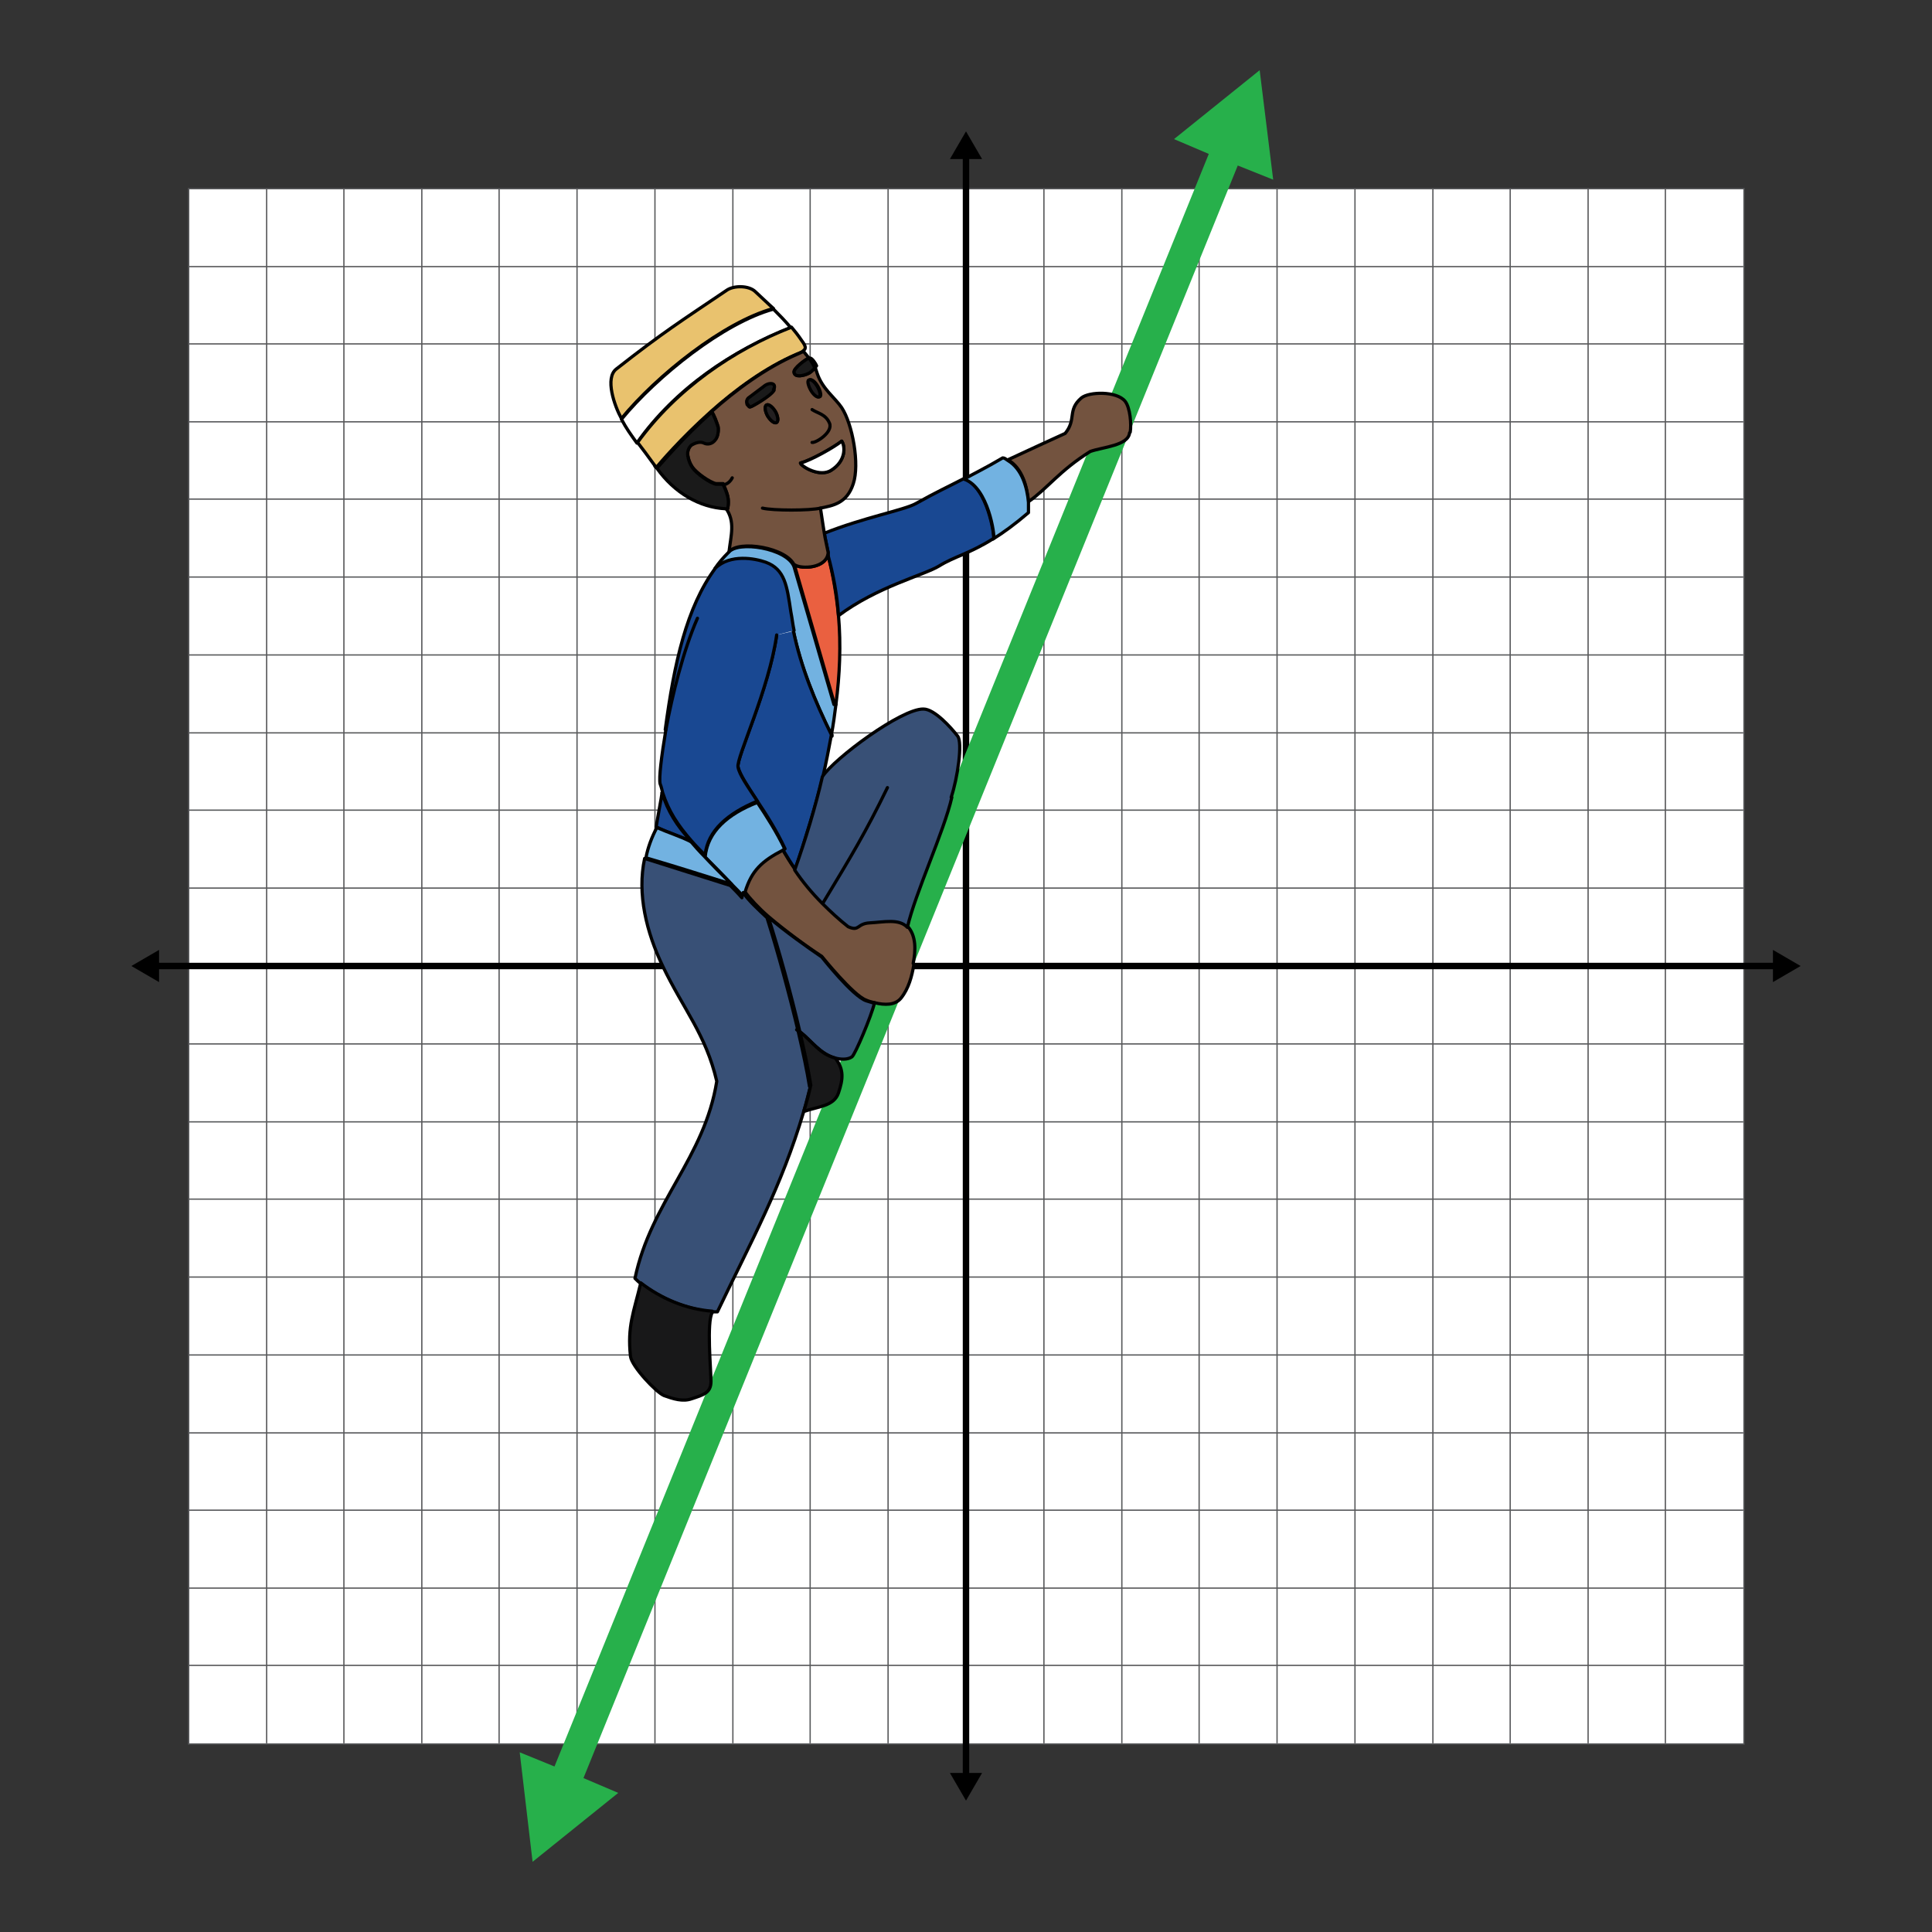 <?xml version="1.0" encoding="UTF-8"?><svg xmlns="http://www.w3.org/2000/svg" width="300" height="300" viewBox="0 0 300 300"><rect x="0" y="0" width="300" height="300" fill="#333333" stroke="none"/><defs><style>.cls-1{fill:#385076;}.cls-1,.cls-2,.cls-3,.cls-4,.cls-5,.cls-6,.cls-7,.cls-8,.cls-9,.cls-10,.cls-11{stroke:#010101;stroke-linecap:round;stroke-linejoin:round;stroke-width:.5px;}.cls-12{stroke:#58595b;stroke-width:.2px;}.cls-12,.cls-8{fill:#fff;}.cls-12,.cls-13{stroke-miterlimit:10;}.cls-2{fill:#194892;}.cls-3{fill:#231f20;}.cls-4{fill:#181819;}.cls-5{fill:#1a1a1a;}.cls-6{fill:#73533f;}.cls-7{fill:#72b2e1;}.cls-9{fill:#ea6040;}.cls-10{fill:#e9c26e;}.cls-11,.cls-13{fill:none;}.cls-13{stroke:#000;}.cls-14,.cls-15{stroke-width:0px;}.cls-15{fill:#27b04b;}</style></defs><g id="Grid"><rect class="cls-12" x="29.3" y="29.3" width="241.5" height="241.5"/><line class="cls-12" x1="29.3" y1="258.6" x2="270.7" y2="258.6"/><line class="cls-12" x1="29.3" y1="246.6" x2="270.7" y2="246.6"/><line class="cls-12" x1="29.3" y1="234.5" x2="270.7" y2="234.5"/><line class="cls-12" x1="29.3" y1="222.5" x2="270.7" y2="222.5"/><line class="cls-12" x1="29.3" y1="210.4" x2="270.7" y2="210.4"/><line class="cls-12" x1="29.3" y1="198.3" x2="270.7" y2="198.3"/><line class="cls-12" x1="29.3" y1="186.2" x2="270.7" y2="186.2"/><line class="cls-12" x1="29.3" y1="174.2" x2="270.7" y2="174.2"/><line class="cls-12" x1="29.3" y1="162.1" x2="270.7" y2="162.1"/><line class="cls-12" x1="29.3" y1="150" x2="270.7" y2="150"/><line class="cls-12" x1="29.3" y1="137.9" x2="270.7" y2="137.9"/><line class="cls-12" x1="29.3" y1="125.8" x2="270.7" y2="125.8"/><line class="cls-12" x1="29.3" y1="113.8" x2="270.7" y2="113.8"/><line class="cls-12" x1="29.3" y1="101.7" x2="270.7" y2="101.7"/><line class="cls-12" x1="29.3" y1="89.6" x2="270.7" y2="89.6"/><line class="cls-12" x1="29.3" y1="77.5" x2="270.7" y2="77.5"/><line class="cls-12" x1="29.3" y1="65.5" x2="270.7" y2="65.5"/><line class="cls-12" x1="29.3" y1="53.4" x2="270.7" y2="53.4"/><line class="cls-12" x1="29.3" y1="41.4" x2="270.7" y2="41.4"/><line class="cls-12" x1="258.6" y1="29.3" x2="258.6" y2="270.7"/><line class="cls-12" x1="246.6" y1="29.3" x2="246.6" y2="270.7"/><line class="cls-12" x1="234.5" y1="29.3" x2="234.5" y2="270.7"/><line class="cls-12" x1="222.5" y1="29.3" x2="222.5" y2="270.7"/><line class="cls-12" x1="210.4" y1="29.3" x2="210.4" y2="270.7"/><line class="cls-12" x1="198.3" y1="29.3" x2="198.3" y2="270.7"/><line class="cls-12" x1="186.2" y1="29.3" x2="186.2" y2="270.7"/><line class="cls-12" x1="174.2" y1="29.3" x2="174.2" y2="270.7"/><line class="cls-12" x1="162.1" y1="29.3" x2="162.1" y2="270.7"/><line class="cls-12" x1="150" y1="29.3" x2="150" y2="270.7"/><line class="cls-12" x1="137.9" y1="29.3" x2="137.9" y2="270.7"/><line class="cls-12" x1="125.8" y1="29.3" x2="125.8" y2="270.7"/><line class="cls-12" x1="113.8" y1="29.3" x2="113.8" y2="270.7"/><line class="cls-12" x1="101.7" y1="29.3" x2="101.7" y2="270.7"/><line class="cls-12" x1="89.6" y1="29.3" x2="89.6" y2="270.7"/><line class="cls-12" x1="77.5" y1="29.3" x2="77.5" y2="270.7"/><line class="cls-12" x1="65.5" y1="29.3" x2="65.5" y2="270.7"/><line class="cls-12" x1="53.4" y1="29.3" x2="53.4" y2="270.7"/><line class="cls-12" x1="41.4" y1="29.3" x2="41.4" y2="270.7"/><line class="cls-13" x1="23.9" y1="150" x2="276.1" y2="150"/><polygon class="cls-14" points="24.7 152.5 20.4 150 24.7 147.5 24.7 152.5"/><polygon class="cls-14" points="275.3 152.5 279.6 150 275.3 147.5 275.3 152.5"/><line class="cls-13" x1="150" y1="23.9" x2="150" y2="276.1"/><polygon class="cls-14" points="147.5 24.7 150 20.4 152.5 24.7 147.5 24.7"/><polygon class="cls-14" points="147.5 275.3 150 279.6 152.5 275.3 147.5 275.3"/></g><g id="Lines"><polygon class="cls-15" points="192.2 25.7 197.7 27.9 195.6 10.9 182.3 21.6 187.7 23.9 86.1 274.3 80.7 272.1 82.7 289.1 96 278.4 90.6 276.1 192.2 25.7"/></g><g id="Africa"><path class="cls-6" d="M141.9,149.8c-.3,1.8-.8,3.7-2,5.2-.9,1.1-2.5,1.1-4.1.7-.4-.1-.9-.2-1.3-.4-2-.7-6.9-6.8-6.9-6.8-2.3-1.5-5.6-3.9-8.3-6.2-1.5-1.3-2.8-2.7-3.7-3.9,1-3.3,2.6-4.8,5.9-6.5.6,1,1.2,2,1.9,3,1.3,1.8,2.8,3.6,4.3,5.2,1.3,1.3,2.7,2.6,4,3.6,1.8.9,1.4-.5,3.4-.6s4.4-.7,5.8.7c1.4,1.5,1.3,3.8.9,5.8Z"/><path class="cls-6" d="M175.4,67.2c-.2,2-4.1,2.2-6.1,2.9-4.8,3-6.7,5.8-9.6,7.8-.2-2.2-.9-5.2-3.2-6.5,5.4-2.5,4.3-2,8.9-4.1,1.8-2.2.3-3.6,2.5-5.5,1.2-1,5.5-1.1,6.8.5.8,1,1,3.6.8,4.8Z"/><path class="cls-7" d="M121.9,131.8c-.1,0-.2.1-.3.2h0c-3.3,1.7-4.9,3.2-5.9,6.5,0,.3-.2.5-.2.8-.6-.7-1.2-1.3-1.8-1.9-1.6-1.7-3-3.1-4.3-4.4h.1c.4-3.9,3.5-6.6,8.1-8.4h0c1.4,2.1,3,4.6,4.3,7.3Z"/><path class="cls-9" d="M129.8,109.4h-.2c-2.1-7.4-4.1-14.2-6.2-21.5,0,0,0-.1,0-.2,1,.7,5,.6,5.2-1.9,0,.1,0,.3,0,.5h0c.8,3.1,1.3,6.2,1.6,9.3.4,4.5.2,9.2-.4,13.8Z"/><path class="cls-7" d="M129.8,109.4c-.2,1.6-.4,3.1-.7,4.7-2.6-5.3-4.7-10.5-5.9-16.1-.2-1-.4-1.9-.5-2.9-.6-4-.9-6.6-3.9-7.7-1.7-.6-5.5-1.3-7.8.9h0c.6-.9,1.3-1.7,2.1-2.5,1.4-1.9,9.1-.7,10.2,2.2h0c2.1,7.3,4.1,14.1,6.2,21.4h.2Z"/><path class="cls-2" d="M123.2,98c1.2,5.7,3.3,10.8,5.9,16.1-.4,2.1-.8,4.3-1.3,6.4-1.2,4.8-2.7,9.6-4.3,14.5h0c-.7-1-1.3-2-1.9-3h0c.1,0,.2-.1.3-.2-1.3-2.8-2.9-5.3-4.3-7.4-1.5-2.3-2.7-4.1-3-5.3-.3-1.4,4.8-12,6-20.5"/><path class="cls-2" d="M107.2,130.6c-1.8-.8-3.5-1.3-5.3-2.2,0,0,0,0,0,0,0-.3.9-5,.9-5.3h0s0,0,0,0c.9,2.9,2.3,5.1,4.5,7.5Z"/><path class="cls-1" d="M125.9,168.5c-.4,1.4-.7,2.8-1.1,4.1-3.5,11.8-8.1,20-13.4,31.1-.2,0-.5,0-.8,0-4-.4-7.9-2-11.1-4.4-.3-.2-.6-.5-.9-.8,2.5-11.9,10.8-18.7,12.7-30.6-1.7-7.3-5.2-11.2-8.4-17.9-2.5-5.2-4-11.2-2.8-16.7h0c4.8,1.5,8.5,2.7,13.3,4.2.6.6,1.2,1.2,1.8,1.9,0-.3.2-.6.2-.8.8,1.2,2.2,2.5,3.7,3.9h0c1.7,5.4,3.5,12,4.9,17.9.7,3,1.3,5.8,1.7,8.3Z"/><path class="cls-11" d="M102.8,123.1s0,0,0,0"/><path class="cls-4" d="M110.6,203.8c-.9,1.5-.2,8.9-.2,10.7,0,1.8-1.2,2.1-3,2.7-1.4.5-2.9,0-4.3-.5-1.2-.5-5-4.5-5.2-6.1-.5-4.7.5-6.8,1.6-11.4,3.1,2.4,7,4.1,11.1,4.4h0Z"/><path class="cls-1" d="M147.8,123.8c-1.2,5.3-5.7,14.9-6.9,20.2-1.3-1.4-3.7-.8-5.8-.7s-1.6,1.4-3.4.6c-1.4-1.1-2.7-2.3-4-3.6-1.6-1.6-3.1-3.4-4.3-5.2h0c1.7-4.8,3.2-9.7,4.3-14.5h0c1.8-2.8,12.3-10.6,15.7-10.5,1.7,0,4.3,2.9,5.3,4.2.8,1,0,6.5-1,9.5Z"/><path class="cls-2" d="M154.3,83.6s0,0,0,0c-3.8,2.4-6.1,2.8-8.5,4.3-2.3,1.4-9.6,3.2-15.6,7.7h0c-.2-3.2-.8-6.3-1.6-9.3h0c0-.2,0-.3,0-.5h0c-.4-2-.4-1.8-.6-3h0c6-2.4,12.4-3.6,14.2-4.6,3.4-1.9,4.8-2.5,7.5-3.9,3.7,1.4,4.7,8.9,4.6,9.2Z"/><path class="cls-11" d="M156.5,71.4c-.2,0-.3.2-.5.2"/><path class="cls-11" d="M159.7,77.9c-.1.1-.3.2-.4.3"/><path class="cls-10" d="M120.1,47.9c-7.7,2.1-18.1,10.4-23.6,17.1-1.1-2-2.6-6.3-.8-7.7,7.4-5.8,10-7.4,17.1-12.2,1.1-.8,3.5-.8,4.5.2,1.2,1.1,2,1.9,2.8,2.6Z"/><path class="cls-8" d="M122.8,50.9c-9.1,3.5-18,9.5-23.9,17.9-1-1.4-1.6-2.2-2.4-3.7,5.5-6.7,15.9-15,23.6-17.1.9.9,1.7,1.7,2.8,3Z"/><path class="cls-10" d="M124.7,54.5c-.2.2-.5.3-1,.5-4.9,2.1-9.6,5.6-13.3,8.9-4.7,4.2-8,8.1-8.5,8.7,0,0,0,0,0,0-1.3-1.8-2.2-3-2.9-3.9,6-8.3,14.9-14.4,23.9-17.9.5.6,1,1.2,1.6,2.1.6.8.7,1.2.3,1.5Z"/><path class="cls-2" d="M120.6,98.6c-1.2,8.5-6.3,19.1-6,20.5.2,1.2,1.5,3,3,5.3h0c-4.6,1.9-7.7,4.6-8.1,8.3h-.1c-.7-.7-1.4-1.4-2-2.1h0c-2.2-2.5-3.6-4.7-4.5-7.5-.1-.4-.2-.9-.4-1.4-.2-.9.2-4.2.9-8.4h-.1c1.4-10.4,3.3-19,7.8-25.1h0c2.3-2.2,6.1-1.5,7.8-.9,3,1.1,3.3,3.7,3.9,7.7.2,1,.3,2,.5,2.9"/><path class="cls-6" d="M130.7,63.3c-1-1.5-3-2.9-3.8-5.3-.1-.3-.2-.6-.3-.9-.3.3-.8.8-1.1.9-.6.3-2.1.7-2.2-.2-.1-.6,1.8-2,2.3-2.2-.2-.3-.5-.6-.8-1h0c-.2,0-.5.2-1,.4-4.9,2.1-9.6,5.6-13.3,8.9.4.5.8,1.7,1,2.3.1.6,0,1.6-.5,2.1-.4.5-1.1.7-1.7.4-.6-.3-1.4,0-1.9.3-.5.4-.7,1.1-.6,1.7s.3,1.2.7,1.8c.6.9,2.7,2.4,3.7,2.6.4,0,.8,0,1.1,0h0c.6,1.5,1,2.2.7,3.8h-.3c1.5,2.1.8,4.2.5,6.8,1.4-1.9,9.1-.7,10.2,2.2h0c0,0,0-.1,0-.2,1,.7,5,.6,5.2-1.9h0c-.4-2-.4-1.8-.6-3-.1-.7-.3-1.8-.6-3.9,1.9-.4,4.1-.7,5.1-3.8,1-3-.1-9.2-1.8-11.8ZM116.1,62.9c-.2-.3-.2-.7.1-1l2.4-1.8c.8-.7,2.1-.6,1.5.5-.5.9-3.5,2.6-3.7,2.6-.1,0-.2-.2-.4-.4ZM120.6,65.6c-.3.2-.9-.2-1.4-1-.4-.7-.5-1.5-.2-1.7.3-.2.9.2,1.4,1,.4.7.5,1.5.2,1.7ZM125.7,59c.3-.2.9.3,1.3,1s.6,1.5.3,1.6c-.3.2-.9-.3-1.3-1-.4-.7-.6-1.5-.3-1.6ZM129.1,73c-1.8,1.2-4.7-.6-4.8-1.1,1.6-.4,5.3-2.5,6.4-3.4.6.9.6,3.1-1.6,4.5Z"/><path class="cls-11" d="M118.4,78.9c1.6.4,7.4.4,9,0"/><path class="cls-5" d="M113,79h-.3c0,0,0,0,0,0-4.1-.2-8-2.5-10.7-6.3.6-.6,3.8-4.5,8.5-8.7.4.5.8,1.7,1,2.3.1.6,0,1.6-.5,2.1-.4.5-1.1.7-1.7.4-.6-.3-1.4,0-1.9.3-.5.4-.7,1.1-.6,1.7s.3,1.2.7,1.8c.6.9,2.7,2.4,3.7,2.6.4,0,.8,0,1.1,0h0c.6,1.5,1,2.2.7,3.8Z"/><path class="cls-11" d="M101.9,72.6l-.2-.2"/><path class="cls-1" d="M135.8,155.7c-.5,2.1-3,8-3.5,8.4-.7.5-1.8.4-2.6.2-2.4-.7-3.6-2.6-5.5-4.1-1.4-6-3.2-12.5-4.9-17.8h0c2.7,2.3,6.1,4.7,8.3,6.2,0,0,4.8,6.1,6.9,6.8.4.1.9.3,1.3.4Z"/><path class="cls-11" d="M124.1,160.2c-.1,0-.2-.2-.4-.3"/><path class="cls-4" d="M130.2,169.7c-.7,2.1-3.2,2.1-5.4,2.9.4-1.3.8-2.7,1.1-4.1-.4-2.5-1-5.3-1.7-8.3,1.9,1.5,3.1,3.5,5.5,4.1,1.4,1.8,1.2,3.3.5,5.4Z"/><path class="cls-11" d="M124.8,172.6s0,0,0,0"/><path class="cls-11" d="M128.6,86.4c0,0,0,0,0-.1"/><path class="cls-7" d="M113.6,137.3c-4.8-1.5-8.5-2.7-13.3-4.1h0c.3-1.6.9-3.2,1.7-4.7,0,0,0,0,0,0,1.8.8,3.5,1.3,5.3,2.2h0c.6.7,1.3,1.5,2,2.2,1.2,1.3,2.7,2.8,4.3,4.4Z"/><path class="cls-11" d="M107.3,130.7s0,0,0,0"/><path class="cls-11" d="M129.2,114.3c0,0,0-.1,0-.2"/><path class="cls-11" d="M126.1,63.6c.9.6,2.1.7,2.7,2.1s-2.1,3.1-2.7,3"/><path class="cls-3" d="M120.6,65.6c-.3.2-.9-.2-1.4-1-.4-.7-.5-1.5-.2-1.7.3-.2.9.2,1.4,1,.4.7.5,1.5.2,1.7Z"/><path class="cls-3" d="M127.2,61.6c-.3.2-.9-.3-1.3-1-.4-.7-.6-1.5-.3-1.6.3-.2.9.3,1.3,1s.6,1.5.3,1.6Z"/><path class="cls-8" d="M129.1,73c-1.8,1.2-4.7-.6-4.8-1.1,1.6-.4,5.3-2.5,6.4-3.4.6.9.6,3.1-1.6,4.5Z"/><path class="cls-5" d="M120.2,60.6c-.5.9-3.5,2.6-3.7,2.6-.1,0-.2-.2-.4-.4-.2-.3-.2-.7.1-1l2.4-1.8c.8-.7,2.1-.6,1.5.5Z"/><path class="cls-11" d="M113.7,74.2c-.3.6-.8,1-1.4,1.1"/><path class="cls-5" d="M126.6,57.1c-.3.3-.8.8-1.1.9-.6.3-2.1.7-2.2-.2-.1-.6,1.8-2,2.3-2.2.4.5.7,1,.9,1.5Z"/><path class="cls-11" d="M126.7,56.8c0,0,0,.2-.1.3-.2-.5-.5-.9-.9-1.5,0,0,0,0,.1,0,.3,0,.9.9,1,1.2Z"/><path class="cls-7" d="M154.3,83.6c.2-.3-.8-7.9-4.6-9.2,1.4-.8,3.3-1.7,6-3.3.3,0,.5.2.8.4,2.2,1.3,3,4.2,3.2,6.5,0,.6,0,1.1,0,1.6-2.1,1.8-3.9,3.1-5.5,4.1Z"/><path class="cls-11" d="M108.3,96c-2.2,5-3.9,11.9-4.9,17.3"/><path class="cls-11" d="M137.8,122.3c-3.4,7-5.6,10.6-10,17.9"/></g></svg>